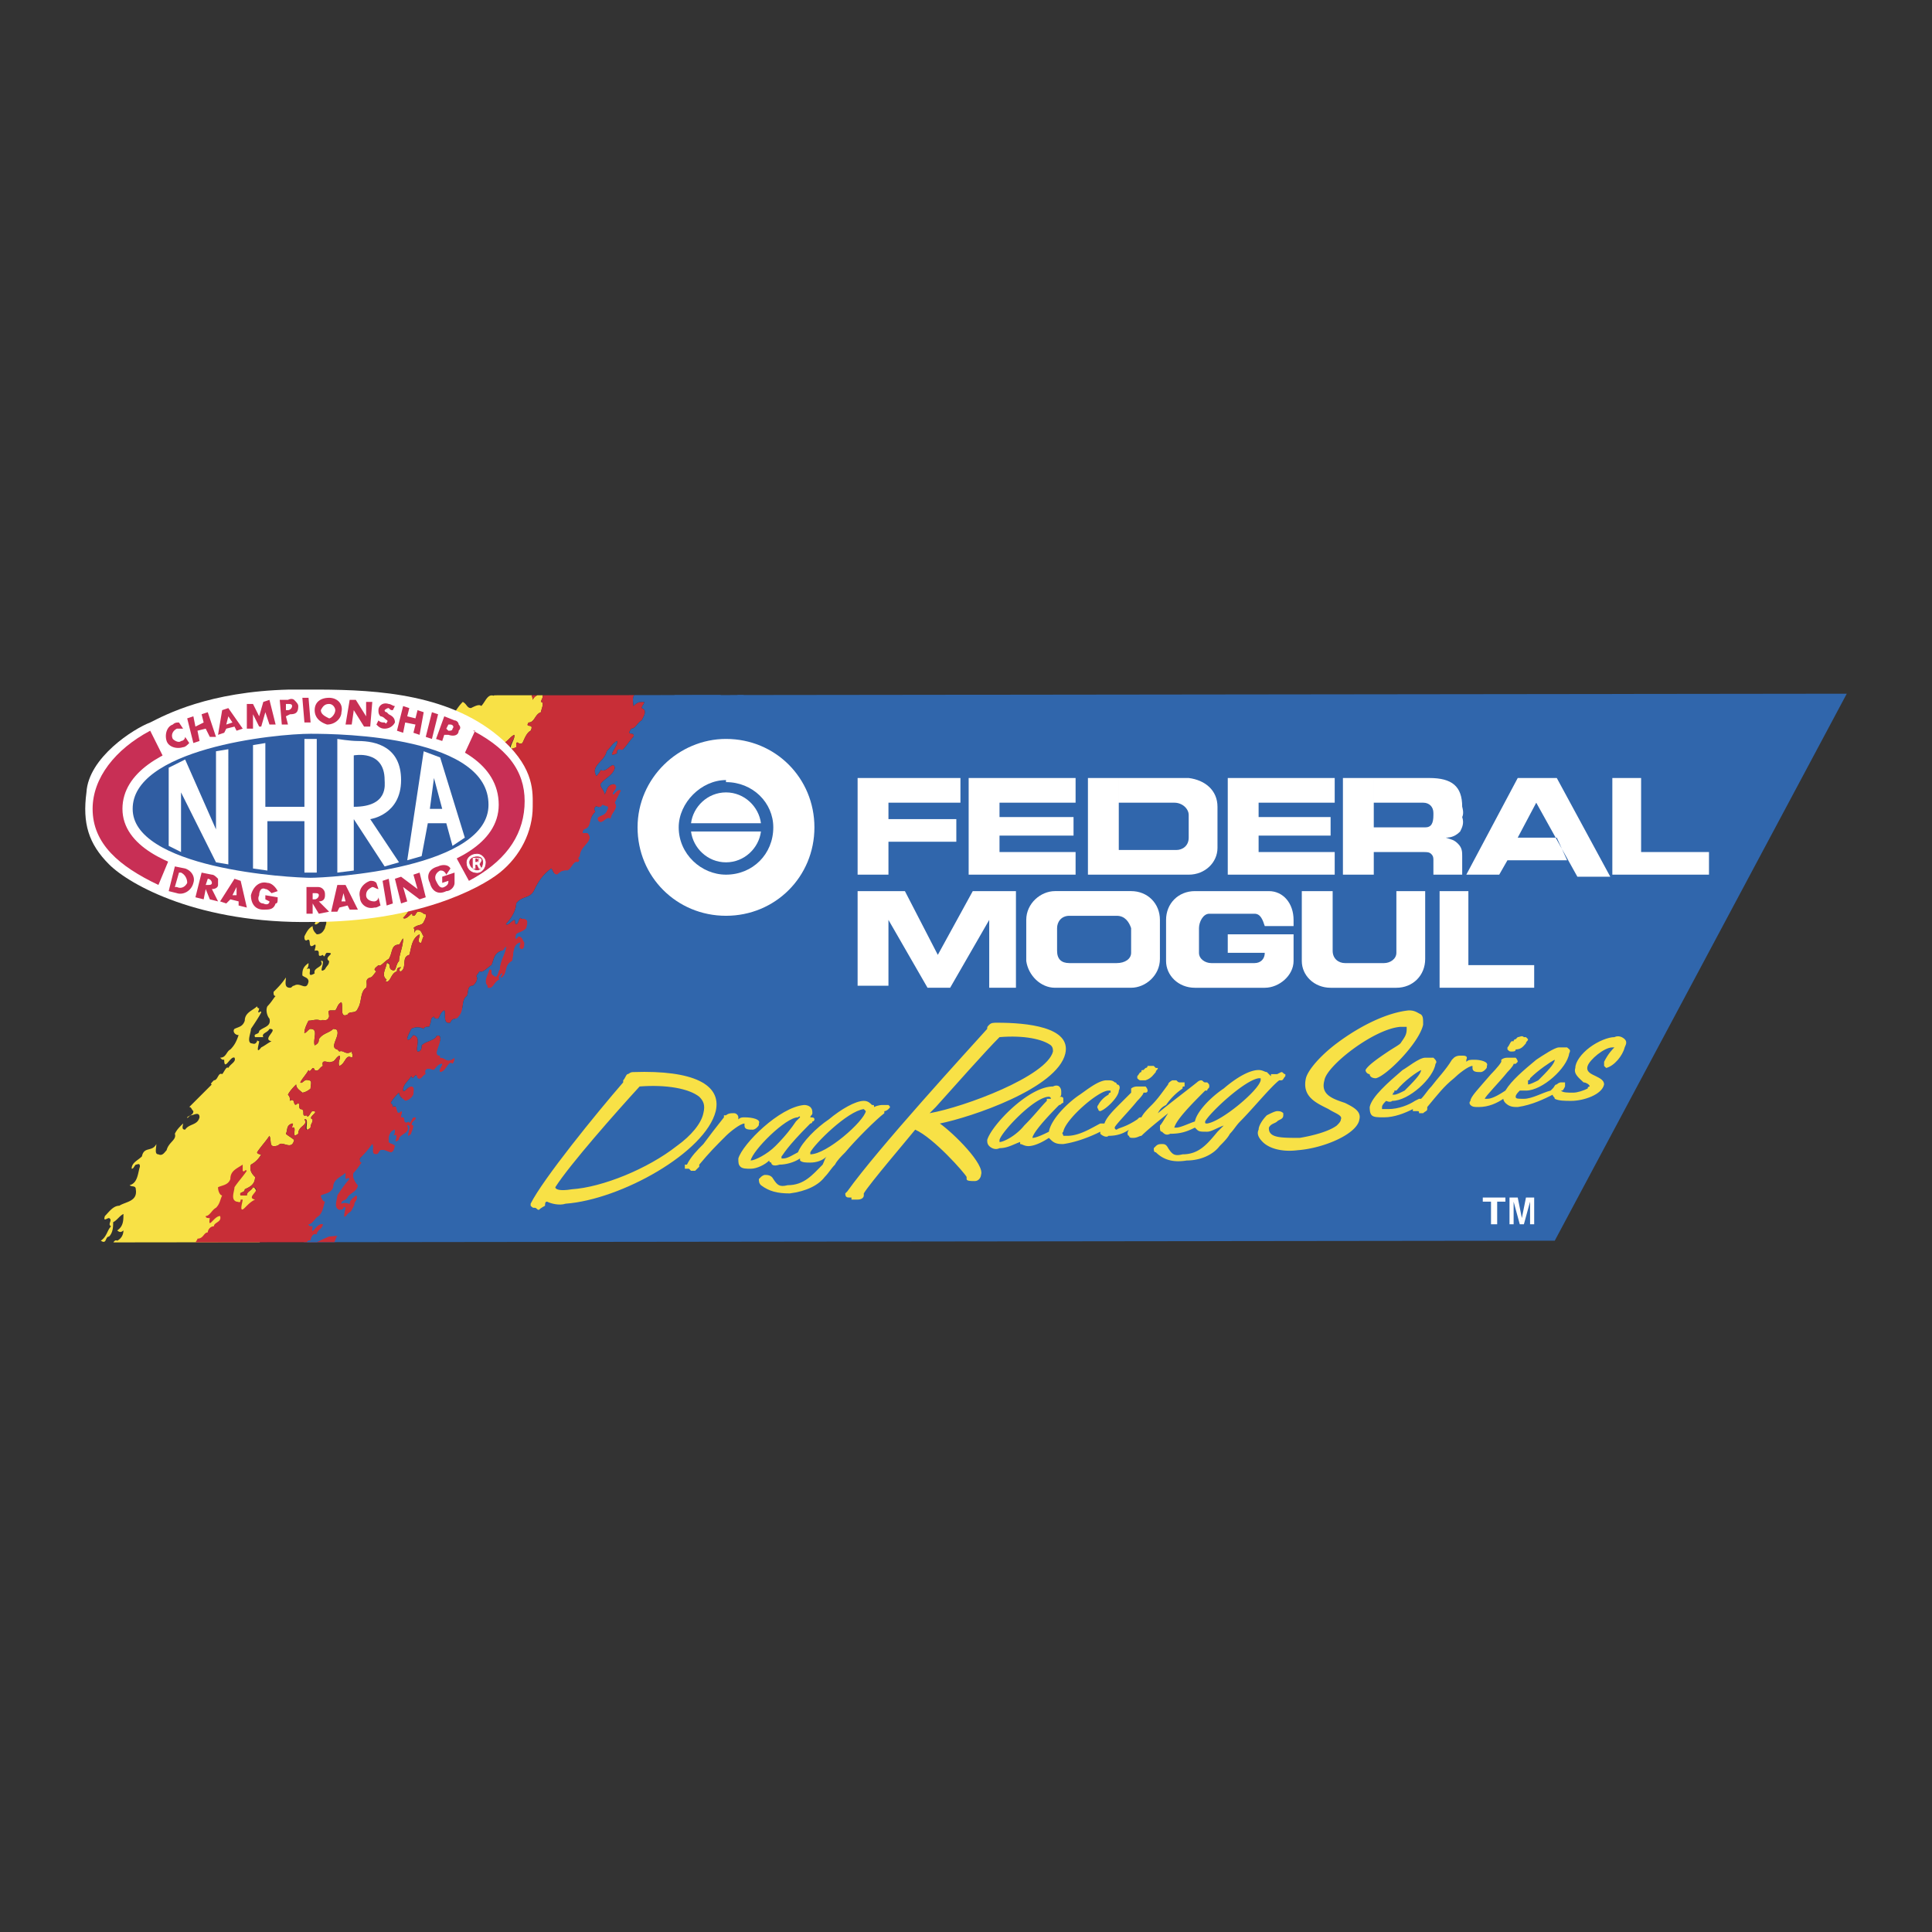 <svg xmlns="http://www.w3.org/2000/svg" width="2500" height="2500" viewBox="0 0 192.756 192.756"><rect x="0" y="0" width="192.756" height="192.756" fill="#333333" stroke="none"/><path fill-rule="evenodd" clip-rule="evenodd" fill="#fff" fill-opacity="0" d="M0 0h192.756v192.756H0V0z"/><path fill-rule="evenodd" clip-rule="evenodd" fill="#3066ac" d="M30.308 123.936L67.311 69.35l116.941-.14-29.135 54.575-124.809.151z"/><path d="M53.049 69.367c.04.152.098.306.098.459.136-.273.271-.369.468-.46h.515c.088.215-.162.504-.162.665.41 0 0 .82 0 1.026-.615.205-.615 1.026-1.231 1.026-.41.615.616 0 .206.82-.411.205-.616.821-.821 1.231-.41.205-.41-.206-.616 0v.41c-1.231.615 0-.821-.205-1.231-.41.205-.616.615-1.026.821-.205 1.025-1.436 1.641-1.026 2.667.206 0 .411-.41.411-.615.615.205 1.231-1.231 1.436-.206 0 .821-.821 1.026-1.231 1.642 0 .41.205.616.41.821 0-.205 0-.411.41-.616.206-.41.411-.205.616-.205.205.205-.205.616-.41 1.026.41-.205.615-.616.821-.41 0 .41-.206.82-.411 1.23.411.616-.41 1.026-.41 1.642-.411-.41-.821.616-1.231.205-.411-.82.615-.41.82-1.025.205-.616-.205-.411-.41-.616-.41.616-.615-.206-1.026.41 0 .206.205.206.205.411-.615.41-.205 1.436-1.026 1.641-.41.411 0 .205.205.411.821.82-.82 1.231-.82 2.257-.205.41.41.205 0 .615-.411-.205-.615.616-1.026.821-.411 0-.821 0-1.026.411-.411-.206-.616-.411-.821-.821-.821.615-1.026 1.436-1.436 2.257-.616.821-1.437.41-2.052 1.231 0 .821-.411 1.642-1.026 2.257.205.205.615-.205.821-.41.205 0 0 .205.205.205s.205-.205.41-.41c.205 0 .41 0 .615.205.411 0 .206.41 0 .82-.205.411-.615.206-1.025.616.205 0 0 .821.205.205.615-.205.615.411.82.616-.205.205 0 .821-.41.615-.205-.205 0-.41 0-.82-.82.41-.82 1.436-1.026 2.052-.821.205-.205 1.231-.821 1.641-.41 0 0-.41 0-.41-.41 0-.41.205-.41.41-.615.205-.615 1.025-1.026 1.025-.205 0 0-.205 0-.205-.616-.41 0-1.23 0-1.641.411 0 .205.41.411.615.615.41.41-.41.82-.821 0-.615.411-1.436.411-2.257-.206.205-.206.41-.411.616-.82 0-.615.82-1.026 1.436-.41.205-.821.821-1.026.616-.205.205-.615.41-.205.615-.205.205-.41.615-.615.615-.616.205-.206.615-.411 1.025-.616.41-.41 1.438-.821 2.053-.205.615-.82.205-1.026.615-.82.41-.41-.82-.615-1.23-.411.205-.411.615-.616.82h-.41c-.41 0-.205.205-.205.615-.205.615-.616.205-.821.41-.411-.205-.821 0-1.231 0-.205.41-.411.82-.411 1.232.206 0 .411-.412.616-.412.821 0 .205 1.027.41 1.643.411-.205.411-.41.411-.615.41-.615 1.026-.615 1.436-1.027 0 0 .41 0 .41.207.206.615-.82 1.641 0 1.846l.206.205c.41-.205.615.41 1.231 0 0 .205.205.41 0 .615-.616-.41-.616.615-1.231.82-.206-.41.205-.82 0-1.025-.411.205-.411.615-.821.615-.205.205-1.026-.41-.821.41-.41.205-.41.615-.821.41-.205-.615-.41.412-.615 0-.205.412-.616.822-.821 1.232.205.205.41-.41.821-.205.41 0 .205.41.205.82-.205.205-.616.41-.821.41-.205-.205-.616-.41-.616-.82-.205.205-.615.615-.82 1.025.205.205.205.41.205.615.615-.41.205.82.821.205.205.205 0 .41.205.615.616 0 0 .822.616.617.205.41.41-.412.615-.412.821 0-.615.617 0 .822 0 .41-.205.41-.205.82-.821.82 0-1.025-.616-.82.411.615-.615.615-.615 1.436-.821.615 0-.82-.616-.615 0-.205.205-.41 0-.41-.615.205-.41.615-.615 1.025.205.205.615.41.82.615-.205 1.025-1.026.205-1.436.41-.205.205-.411.205-.616.205-.41 0-.205-.615-.41-1.025-.41.615-.821 1.025-1.231 1.641 0 0 0 .205.41.205a2.46 2.46 0 0 1-1.026 1.027c-.205.615.205 1.025.411 1.23 0 .82-.616 1.025-1.026 1.23 0 .41-.616.205-.411.615h.616c0-.41.41-.41.615-.82.863.174.277 4.117.678 5.488l-14.606.018c.096-.143.197-.266.388-.172.41-.205.615-.615.615-1.025-.205.205-.41.205-.615 0 .615-.41.615-1.025.615-1.641-.41.205-.615.615-1.026.82 0 .41 0 1.025-.41 1.436-.411 0-.205.82-.821.41.616-.41.616-1.025 1.026-1.436-.41-.205.205-.615-.205-.82-.205 0-.616.41-.411-.205.411-.41.821-1.025 1.437-1.025.615-.41 1.847-.41 1.641-1.643 0-.41-.411-.205-.615-.41.821-.205.821-1.23 1.026-1.846 0-.41-.205-.205-.411-.205-.205.205-.205.41-.411.41 0-.615.616-.822 1.026-1.232.205-1.025 1.026-.41 1.436-1.23 0 .41-.205 1.025.206 1.025.41.205.615-.205.82-.41.205-.82 1.026-1.025.821-1.641.205-.41.411-.615.821-1.025 0 .205-.205.615.205.615.41-.615 1.231-.41 1.436-1.23 0-.617-.615-.205-.82-.205-.206 0-.411.41-.411.205.205-.205.616-.205.616-.617-.205-.205-.205-.41-.411-.41l2.257-2.256c-.205 0 0-.205.206-.41.41 0 .41-.822.821-.615.205-.207.41-.822.615-.617.205-.41.821-.615.616-1.025-.411-.205-1.026 1.436-1.026.205-.205 0-.205 0-.411-.205.616 0 .616-.615 1.026-.82.411-.41.616-.82.821-1.436-.41 0-.616-.41-.41-.617.41-.205.821-.205 1.026-.82 0-.82.82-1.025 1.231-1.436 0 0 0 .205.205.205 0 .205-.205.41 0 .41 0 0 .205-.205.205 0-.205.41-.615 1.025-1.026 1.641 0 .412-.41 1.232 0 1.438.205 0 .411.205.616-.205 0-.205 0 0 .205 0 0 .205-.41 1.436.205.615.411-.205.616-.41 1.026-.615-1.026-.205.821-1.232-.205-1.232-.205.412-.821.412-.615.822h-.821c-.206-.41.41-.205.41-.615.411-.412 1.231-.412 1.026-1.232-.205-.205-.41-.82-.205-1.23.41-.41.615-.82.82-1.025-.205 0-.205-.205-.205-.412.411-.41.821-.82 1.231-1.436 0 .41-.206 1.025.41 1.025.205 0 .205-.205.41-.205.616-.41 1.231.615 1.437-.41 0-.41-.411-.41-.616-.615 0-.41 0-.82.616-1.23 0 .205 0 .41-.205.615.82-.41-.206 1.025.82.41-.205-.615 1.026-.615.616-1.231.616-.205-.411 1.436.41.821.206-.41.411-.41.411-.821-.616-.41.82-.821-.205-.821-.206 0-.206.616-.411.206-.821.41 0-.616-.821-.411 0-.205.205-.615 0-.615-.82.615-.205-.821-.82-.411-.206 0-.206-.205-.206-.41.206-.41.411-.821.821-1.026 0 .41.205.616.41.821.411 0 .616-.205.821-.616 0-.205.411-.821-.205-.821-.205 0-.616.616-.821.411.205-.616.616-.821 1.026-1.231 0 .41.411-.821.411 0 .41.205.615-.206 1.026-.411-.411-.821.615-.41.82-.41.411-.206.411-.616.821-.616 0 .205-.41.616-.205.821.615 0 .821-1.026 1.436-.616.206-.205 0-.615 0-.82-.615.615-.821 0-1.436 0v-.206c-1.026 0 .205-1.231-.205-1.641 0-.41-.205-.41-.411-.205-.205.41-.82.41-1.231.82-.205.206-.205.616-.41.616-.41-.41.41-1.436-.41-1.641-.206.205-.616.615-.821.615 0-.41.205-.821.615-1.231.411-.205.821-.205 1.026 0 .411-.411.821 0 .821-.411 0-.41-.205-.615.41-.82 0 .205.206.205.206.205.41-.205.41-.616.615-.821.41.411-.205 1.436.821 1.231.205-.41.616-.205.821-.615.41-.616.205-1.642.82-2.052.206-.411 0-1.026.616-1.026.205 0 .411-.411.411-.821-.206-.205.205-.205.205-.41.41.205.82-.411 1.026-.616.41-.616.41-1.436 1.231-1.436.205-.205.205-.411.41-.616 0 .821-.615 1.436-.615 2.257-.205.206 0 1.026-.616.616-.41-.205-.205-.616-.616-.616 0 .616-.41 1.231 0 1.642v.41c.616 0 .616-.821 1.231-1.026 0-.205 0-.41.205-.615.205.205-.205.615.205.41.615-.41 0-1.231.821-1.437.205-.615 0-1.846.821-2.051.205.205-.206.615.205.821.205.205.205-.411.41-.616-.205-.411-.41-.821-.821-.616-.205.411-.205-.205-.205-.41.205-.205.616 0 1.026-.41 0-.411.205-.821 0-.821-.205-.206-.41-.206-.821-.206 0 0 0 .411-.205.411s0-.411-.41-.205c-.206 0-.411.615-.616.41.41-.616 1.026-1.641 1.026-2.257.616-.821 1.231-.411 1.847-1.231.41-.821.821-1.642 1.436-2.257.411.205.411.615.821.615.41-.205.82-.41 1.025-.205.41-.41.616-1.231 1.231-1.026.03-.015.053-.031.072-.043l3.73-.004z" fill-rule="evenodd" clip-rule="evenodd" fill="#f8e146"/><path d="M63.283 69.354c-.244.361-.083.725-.083 1.086.411-.41.616-.41 1.026-.41.205 0-.206.41-.206.615.616.205.206.821 0 1.231-.41.206-.615.821-1.026.821-.615.821.411.205.205.821-.41.41-.615.821-1.025 1.231-.206.41-.41-.205-.616.205v.205c-1.231.616.206-.82 0-1.231-.411.206-.616.616-1.026 1.026-.205 1.026-1.642 1.437-1.026 2.462 0 0 .41-.411.41-.616.616.41 1.231-1.026 1.437-.205-.206.821-1.026 1.026-1.437 1.642 0 .41.411.615.411 1.025.205-.41.205-.615.41-.82s.41-.205.616-.205c.411.41-.206.615-.206 1.025.206 0 .411-.615.821-.41l-.615 1.231c.411.616-.411 1.026-.411 1.642-.41-.411-.82.615-1.23.205-.411-.616.615-.411.82-1.026.41-.615-.205-.41-.41-.615-.41.615-.616-.206-.821.41 0 .205.205.205 0 .41-.616.616-.206 1.437-1.026 1.642-.41.615.205.205.41.41.616.821-.82 1.231-.82 2.257-.411.411.205.205-.206.616-.41-.205-.616.616-1.026.821-.41 0-.615 0-1.026.41-.41 0-.41-.41-.615-.615-.821.615-1.231 1.231-1.641 2.051-.411 1.026-1.231.616-1.847 1.437 0 .615-.41 1.436-1.026 2.052.205.205.411-.206.821-.411.205 0 0 .411.205.411.206 0 .206-.411.411-.616.205.205.41 0 .615.205s0 .616 0 .821c-.41.411-.82.411-1.026.616 0 0-.205.82.206.205.41 0 .615.41.615.615 0 .206 0 .821-.41.616-.205-.205 0-.41 0-.616-.821.206-.616 1.231-.821 1.847-.821.411-.411 1.231-1.026 1.641-.41.205.205-.41 0-.41-.205.205-.41.41-.205.615-.616.205-.616 1.027-1.231.82v-.205c-.411-.41 0-1.025.205-1.641.41 0 0 .41.41.615.411.41.411-.41.616-.615 0-.821.615-1.642.615-2.257-.205.205-.205.41-.41.41-.821.205-.821 1.026-1.026 1.437-.41.205-.821.82-1.231.615 0 .205-.41.41-.205.615 0 .41-.205.615-.411.82-.615 0-.41.615-.615 1.027-.616.41-.206 1.436-.821 2.051-.205.41-.616 0-.821.615-.821.205-.41-1.025-.616-1.23-.41.205-.41.615-.615.82-.205 0-.41 0-.41-.205-.411.205-.206.41-.411.82 0 .41-.41 0-.616.41a1.307 1.307 0 0 0-1.23 0c-.206.412-.411.822-.411 1.027.205.205.411-.205.616-.41.82.205.205 1.23.41 1.641.41 0 .41-.41.41-.615.411-.41 1.026-.41 1.437-.82 0-.205.41-.205.41 0 .205.615-.821 1.846 0 1.846v.205c.616 0 .616.615 1.437 0 0 .205 0 .41-.206.615-.41-.41-.615.82-1.231.82-.205-.205.205-.615.205-.82-.41 0-.615.41-.82.615-.206 0-1.026-.41-.821.412-.411.205-.411.615-.821.41-.205-.822-.41.41-.615-.205-.411.615-.821.82-.821 1.436.205.205.41-.41.821-.41.41 0 .205.615.205.82-.205.41-.616.615-.821.615-.205-.205-.616-.41-.616-.82-.205.205-.615.615-.82 1.025.205.205.205.205.205.41.615-.41.205 1.027.82.41.206 0 0 .412 0 .617.616-.205 0 .82.821.41 0 .41.206-.205.411-.41.82 0-.616.615 0 .82 0 .41-.205.615-.205.82-.821.82.205-1.025-.411-.82.411.82-.821.82-.821 1.436-.82.615.205-.82-.615-.41.205-.205.205-.41.205-.615-.616.205-.616.82-.616 1.23.206.205.616.205.616.41-.205 1.232-.821.205-1.437.41-.205.205-.205.41-.41.41-.615 0-.205-.615-.41-1.025-.411.615-.821 1.025-1.231 1.438 0 .203 0 .41.206.41-.206.205-.411.615-.821 1.025-.205.41.205 1.025.41 1.23 0 .615-.82.82-1.026 1.23-.205.412-.615.207-.615.617.41-.205.615 0 .821 0 0-.41.41-.617.615-.822.647.162-1.643 3.258-2.135 4.66l-13.84.016c.03-.123.176-.244.176-.367.616 0 .616-.615 1.026-.615 0-.205.205-.615.616-.615 0-.41.821-.41.615-1.025-.615 0-1.231 1.436-1.026.205-.205 0-.41 0-.41-.205.41 0 .615-.615 1.026-.82.41-.41.41-.82.616-1.232-.206 0-.411-.41-.411-.82.411-.205 1.026-.205 1.231-.82 0-.82.616-1.025 1.231-1.436v.615c.205.205.205-.205.41 0-.41.615-.821 1.025-1.231 1.641 0 .41-.411 1.232.205 1.438.205 0 .41.205.41-.205h.206c0 .205-.411 1.436.205.82.41-.41.615-.615 1.026-.82-1.026-.207.821-1.027-.206-1.232-.205.41-.615.41-.615.82h-.616c-.205-.41.411-.205.411-.615.41-.205 1.026-.41 1.026-1.23-.206-.205-.616-.615-.411-1.23a2.46 2.46 0 0 0 1.026-1.027c-.41 0-.41-.205-.41-.205.41-.615.821-1.025 1.231-1.641.205.41 0 1.025.41 1.025.205 0 .411 0 .616-.205.41-.205 1.231.615 1.436-.41-.205-.205-.615-.41-.82-.615.205-.41 0-.82.615-1.025.205 0 0 .205 0 .41.616-.205-.205 1.23.616.615 0-.82 1.026-.82.615-1.436.616-.205-.41 1.641.616.82 0-.41.205-.41.205-.82-.615-.205.821-.822 0-.822-.205 0-.41.822-.615.412-.616.205 0-.617-.616-.617-.205-.205 0-.41-.205-.615-.616.615-.206-.615-.821-.205 0-.205 0-.41-.205-.615.205-.41.615-.82.82-1.025 0 .41.411.615.616.82.205 0 .616-.205.821-.41 0-.41.205-.82-.205-.82-.411-.205-.616.41-.821.205.205-.41.616-.82.821-1.232.205.412.41-.615.615 0 .411.205.411-.205.821-.41-.205-.82.616-.205.821-.41.41 0 .41-.41.821-.615.205.205-.206.615 0 1.025.615-.205.615-1.23 1.231-.82.205-.205 0-.41 0-.615-.616.41-.821-.205-1.231 0l-.206-.205c-.82-.205.206-1.23 0-1.846 0-.207-.41-.207-.41-.207-.41.412-1.026.412-1.436 1.027 0 .205 0 .41-.411.615-.205-.615.411-1.643-.41-1.643-.205 0-.41.412-.616.412 0-.412.206-.822.411-1.232.41 0 .82-.205 1.231 0 .205-.205.616.205.821-.41 0-.41-.205-.615.205-.615h.41c.205-.205.205-.615.616-.82.205.41-.205 1.641.615 1.23.206-.41.821 0 1.026-.615.411-.615.205-1.643.821-2.053.205-.41-.205-.82.411-1.025.205 0 .41-.41.615-.615-.41-.205 0-.41.205-.615.205.205.616-.411 1.026-.616.411-.616.206-1.436 1.026-1.436.205-.206.205-.411.411-.616 0 .821-.411 1.642-.411 2.257-.41.411-.205 1.231-.82.821-.206-.205 0-.821-.411-.615 0 .41-.616 1.23 0 1.641 0 0-.205.205 0 .205.411 0 .411-.82 1.026-1.025 0-.205 0-.41.41-.41 0 0-.41.41 0 .41.616-.41 0-1.436.821-1.641.206-.616.206-1.642 1.026-2.052 0 .41-.205.615 0 .82.205.206.205-.41.41-.615-.205-.205-.205-.821-.82-.616-.205.616 0-.205-.205-.205.41-.41.82-.205 1.025-.616.206-.41.411-.82 0-.82-.205-.205-.41-.205-.615-.205-.205.205-.205.41-.41.41s0-.205-.205-.205c-.206.205-.616.615-.821.41.615-.615 1.026-1.436 1.026-2.257.615-.821 1.436-.41 2.052-1.231.41-.821.615-1.642 1.436-2.257.205.41.41.615.821.821.205-.411.615-.411 1.026-.411.411-.205.615-1.026 1.026-.821.41-.41-.205-.205 0-.615 0-1.026 1.641-1.437.82-2.462-.205 0-.615.206-.205-.205.821-.205.411-1.231 1.026-1.641 0-.205-.205-.205-.205-.411.411-.616.616.206 1.026-.41.205.205.615 0 .41.616-.205.615-1.231.205-.82 1.025.41.411.82-.615 1.231-.205 0-.615.821-1.026.41-1.642.205-.41.411-.82.411-1.23-.206-.206-.411.205-.821.41.205-.41.615-.821.41-1.026-.205 0-.41-.205-.616.205-.41 0-.41.411-.41.616-.205-.205-.41-.411-.41-.821.41-.616 1.231-.821 1.231-1.642-.205-1.026-.821.411-1.436.206 0 .205-.205.615-.411.615-.41-1.026.821-1.642 1.026-2.667.41-.206.616-.616 1.026-.821.205.41-1.231 1.846.205 1.231v-.41c.206-.206.206.205.616 0 .205-.411.41-1.026.821-1.231.411-.82-.616-.205-.206-.82.616 0 .616-.821 1.231-1.026 0-.206.41-1.026 0-1.026 0-.161.25-.45.162-.665l9.154-.016zm-9.669.012c-.197.091-.332.187-.468.46 0-.153-.058-.307-.098-.459l.566-.001z" fill-rule="evenodd" clip-rule="evenodd" fill="#c82e37"/><path d="M63.283 69.354c-.244.361-.083.725-.083 1.086.411-.41.616-.41 1.026-.41.205 0-.206.41-.206.615.616.205.206.821 0 1.231-.41.206-.615.821-1.026.821-.615.821.411.205.205.821-.41.41-.615.821-1.025 1.231-.206.205-.41-.205-.616.205v.205c-1.231.616.206-.82 0-1.231-.411.206-.616.616-1.026 1.026-.205 1.026-1.642 1.437-1.026 2.462 0 0 .41-.411.41-.616.616.41 1.231-1.026 1.437-.205-.206.821-1.026 1.026-1.437 1.642 0 .41.411.615.411 1.025.205-.41.205-.615.41-.82s.41-.205.616-.205c.411.41-.206.615-.206 1.025.206 0 .411-.615.821-.41l-.615 1.231c.411.616-.411 1.026-.411 1.642-.41-.411-.82.615-1.23.205-.411-.616.615-.411.82-1.026s-.205-.41-.41-.615c-.41.615-.616-.206-.821.41 0 .205.205.205 0 .41-.616.616-.206 1.437-1.026 1.642-.41.615.205.205.41.41.616.821-.82 1.231-.82 2.257-.411.411.205.205-.206.616-.41-.205-.616.616-1.026.821-.41 0-.615 0-1.026.41-.41 0-.41-.41-.615-.615-.821.615-1.231 1.231-1.641 2.051-.411 1.026-1.231.616-1.847 1.437 0 .615-.41 1.436-1.026 2.052.205.205.411-.206.821-.411.205 0 0 .411.205.411.206 0 .206-.411.411-.616.205.205.41 0 .615.205s0 .616 0 .821c-.41.411-.82.411-1.026.616 0 0-.205.82.206.205.41 0 .41.41.615.615 0 .206 0 .821-.41.616-.205-.205 0-.41 0-.616-.821.206-.616 1.231-.821 1.847-.821.411-.411 1.231-1.026 1.641-.41.205.205-.41 0-.41-.205.205-.41.41-.205.615-.616.205-.616 1.027-1.231.82v-.205c-.411-.41 0-1.025.205-1.641.41 0 0 .41.41.615.411.41.411-.41.616-.615 0-.821.615-1.642.615-2.257-.205.205-.205.41-.41.41-.821.205-.821 1.026-1.026 1.437-.41.205-.821.82-1.231.615 0 .205-.41.41-.205.615 0 .41-.205.615-.411.82-.615 0-.41.615-.615 1.027-.616.41-.206 1.436-.821 2.051-.205.41-.616 0-.821.615-.821.205-.41-1.025-.616-1.23-.41.205-.41.615-.615.82-.205 0-.41 0-.41-.205-.411.205-.206.41-.411.82 0 .41-.41 0-.616.41a1.307 1.307 0 0 0-1.23 0c-.206.412-.411.822-.411 1.027.205.205.411-.205.616-.41.82.205.205 1.23.41 1.641.41 0 .41-.41.41-.615.411-.41 1.026-.41 1.437-.82 0-.205.41-.205.41 0 .205.615-.821 1.846 0 1.846v.205c.616 0 .616.615 1.437 0 0 .205 0 .41-.206.615-.41-.41-.615.82-1.231.82-.205-.205.205-.615.205-.82-.41 0-.615.41-.82.615-.206 0-1.026-.41-.821.412-.411.205-.411.615-.821.41-.205-.822-.41.41-.615-.205-.411.615-.821.82-.821 1.436.205.205.41-.41.821-.41.41 0 .205.615.205.82-.205.41-.616.615-.821.615-.205-.205-.616-.41-.616-.82-.205.205-.615.615-.82 1.025.205.205.205.205.205.41.615-.41.205 1.027.82.41.206 0 0 .412 0 .617.616-.205 0 .82.821.41 0 .41.206-.205.411-.41.82 0-.616.615 0 .82 0 .41-.205.615-.205.82-.821.82.205-1.025-.411-.82.411.82-.821.82-.821 1.436-.82.615.205-.82-.615-.41.205-.205.205-.41.205-.615-.616.205-.616.82-.616 1.23.206.205.616.205.616.41-.205 1.232-.821.205-1.437.41-.205.205-.205.41-.41.41-.615 0-.205-.615-.41-1.025-.411.615-.821 1.025-1.231 1.438 0 .203 0 .41.206.41-.206.205-.411.615-.821 1.025-.205.41.205 1.025.41 1.23 0 .615-.82.82-1.026 1.23-.205.412-.615.207-.615.617.41-.205.615 0 .821 0 0-.41.41-.617.615-.822.821 0-.821 1.027.205 1.027-.41.41-.82.615-1.026.82-.615.82-.205-.41-.205-.615 0 0-.205-.205-.205 0s-.41.205-.41.205c-.616-.205-.206-1.025-.206-1.438.411-.615.821-1.23 1.231-1.641-.206-.205-.206 0-.411 0v-.615c-.41.41-1.231.615-1.231 1.436-.205.615-.821.615-1.231.82 0 .205.205.617.41.617-.205.615-.205 1.025-.615 1.436-.411.205-.616.82-1.026.82 0 .205.205.205.41.205-.205 1.23.41-.41 1.026-.205 0 .41-.616.615-.616 1.025-.41-.205-.615.41-.615.615-.174-.086-.272.008-.377.15l1.015-.002c.394-.203.801-.395 1.208-.559l6.565-.615c-.205.615 0 .615.205.82.205 0 .616-.205.821-.615 0-.205.205-.82 0-.82-.411 0-.821.615-.821.41.205-.41.41-.82.821-1.23.205.41.41-.615.41 0 .411.205.616-.205.821-.41 0-.82.615-.41.821-.41.205-.205.41-.615.821-.615 0 .205-.411.615-.206.82.411-.205.616-1.232 1.026-.82.205-.412.205-.412.205-.617-.615.412-.615 0-1.231 0v-.205c-.615 0 .411-1.025.206-1.641 0-.205-.206-.205-.411-.205-.205.615-.821.41-1.231 1.025-.205.205-.205.41-.41.615-.411-.41.41-1.436-.205-1.641-.411.205-.616.615-.821.41 0-.205.205-.615.615-1.025.206-.205.616-.205 1.026 0 .205-.41.616 0 .616-.41.205-.412 0-.615.41-.822 0 .207.205.207.411.207.205-.207.205-.617.615-.822.205.205-.41 1.438.41 1.025.206-.41.616 0 .821-.615.616-.615.411-1.436 1.026-2.051.205-.41 0-.82.411-1.025.205 0 .411-.41.615-.615-.205-.205.206-.412.206-.617.205.205.615-.41 1.025-.615.206-.615.206-1.436 1.026-1.436.205-.205.205-.41.41-.615 0 .82-.616 1.641-.616 2.256-.41.205-.205 1.027-.821.615-.205 0 .206-.615-.205-.41-.205.41-.615 1.232-.205 1.438 0 .205-.205.205 0 .205.41.205.41-.615 1.026-.82 0-.205 0-.412.205-.617.206 0-.205.617 0 .412.616-.412.206-1.232 1.026-1.643.205-.615.205-1.641.821-1.846.205.205 0 .41 0 .615.41.205.41-.41.41-.615s0-.615-.41-.41c-.411.41-.205-.205-.205-.205.205-.412.615-.207 1.026-.617 0-.41.205-.82 0-.82-.205-.205-.411-.205-.616-.205-.205.205-.205.41-.41.615 0-.205.205-.41-.206-.41-.205.205-.41.615-.615.41.615-.615 1.026-1.436 1.026-2.051.616-.82 1.231-.41 1.847-1.438.411-.82.821-1.436 1.436-2.051.41.205.205.41.616.615.411-.41.615-.615 1.026-.41.205-.41.615-1.23 1.025-1.025.411-.205-.205-.205 0-.615.206-1.027 1.642-1.438 1.026-2.258-.205 0-.616.205-.411-.205 1.026-.205.616-1.026 1.231-1.642 0-.205 0-.205-.205-.41.41-.616.616.205 1.026-.41 0 .205.615 0 .205.41-.205.616-1.026.41-.821 1.231.206.206.821-.821 1.026-.41.205-.616.82-1.026.615-1.437.205-.41.41-.82.616-1.436-.206 0-.616.411-.821.616 0-.411.615-.821.41-1.026-.205 0-.41 0-.615.205s-.411.41-.411.616c0-.206-.41-.411-.205-.821.41-.616 1.025-.821 1.23-1.642-.205-.821-.82.616-1.23.411-.206 0-.411.41-.411.41-.411-.821.821-1.437 1.026-2.462.41-.206.615-.616 1.026-.821.205.41-1.231 1.846 0 1.231v-.41c.205-.206.205.205.615-.206.206-.41.411-.82.821-1.231.41-.615-.615 0-.205-.82.615.205.615-.616 1.231-.821.205-.411.41-1.026 0-1.026 0-.205.41-.616.205-.821-.41.205-.615.205-.821.616 0-.411-.41-.821.206-1.231 0-.205-.206-.41 0-.615.205.205.205.41.411.41.41-.41.615-.821.615-1.231-.411-.205-.205.41-.615.205.41-.41 0-1.231.82-1.026.205-.205.615-.41.41 0-.205.205-.205.616 0 .821.205 0 .205 0 .411-.205 0-.206.205 0 .41 0 .616-.616 1.231-1.436 1.231-2.257-.41-.41.616-.615.821-1.025.206-.205.616-.616.616-1.026 0-.206-.206-.206-.41-.206-.206.411-.411 0-.821.206 0-.411-.41-.616-.205-.821.41-.41.821-.616 1.231-1.231.411-.411 0 .41.411.205.205 0-.205.41.205.41.821-.821.821.411 1.847-.205.205-.616.41-1.026.615-1.641-.205 0-.205-.206-.205-.411.205-.616 1.436-1.231.821-1.641-.411.41-.616.205-.821.615.616-.615-.615-1.026.205-1.436.205.615.616-.205 1.026-.205.41-.411.205-.821.205-1.437-.41-.205-.82.821-1.026 0 .124-.082.229-.177.325-.276l-8.65.014zm10.305-.012c-.211.365-.496.733-.13 1.099.41 0 .41-.615.616-1.026.057-.02.115-.044.172-.074l-.658.001z" fill-rule="evenodd" clip-rule="evenodd" fill="#3066ac"/><path d="M18.472 75.98c-.41 0-1.026.206-1.642.411v8.412l-3.488-6.976a4.462 4.462 0 0 0-1.641 1.026v8.002c.41.205 1.025.615 1.641 1.026v-6.155l3.488 6.771.411.821 1.436.41-.205-1.641V75.98z" fill-rule="evenodd" clip-rule="evenodd" fill="#fff"/><path d="M63.2 106.961c-.41 0-.41.207-.615.207-.205.205-.205.41-.41.615v.205c-2.667 3.076-8.002 9.643-9.233 12.105v.205c.205.205.205.205.411.205.205 0 .205.205.41.205.205-.205.615-.41.615-.41 0-.205 0-.41.205-.41.411.205 1.231.41 1.847.205 5.54-.41 13.952-5.131 14.978-9.234.614-2.666-2.258-4.103-8.208-3.898zm-6.156 11.695c-1.23.205-1.641 0-1.641-.205 1.436-2.256 6.155-7.592 8.412-10.053 2.667-.205 4.924.205 5.95 1.025.411.41.615.82.411 1.641-.206 1.027-1.231 2.258-2.668 3.283-2.872 2.258-7.385 4.104-10.464 4.309zM75.1 112.707c.205 0 .41-.205.41-.205.205-.205.205-.205.205-.41.205-.41-.615-.615-1.436-.615-.205 0-.411 0-.616.205v-.205c0-.205-.205-.412-.41-.412h-.205c-.411 0-.615.207-.615.207h-.206v.205c-.821 1.025-1.436 1.846-2.051 2.666-.616.615-1.231 1.23-1.642 2.053h-.206v.41h.411l.205.205h.41l.411-.41v-.205c1.026-1.232 1.641-1.848 2.667-2.873.41-.41 1.436-1.23 1.846-1.23v.205c.001.409.411.409.822.409zM81.255 111.477v.205-.205zM88.231 110.859c.205 0 .41-.205.41-.205.206-.205.206-.205 0-.41h-.615s-.41 0-.82.205c0-.205 0-.205-.205-.205-.206-.205-.411-.41-.821-.41-.821 0-2.257.82-3.488 1.848-1.231.82-2.667 2.256-3.078 3.281-.41.205-1.026.617-1.436.617h-.206v-.207c.206-.205.411-.82 2.873-3.281 0 0 .205 0 .205-.205.206 0 .206-.205.206-.205 0-.205-.206-.205-.41-.205 0-.205.205-.205.205-.412 0-.205 0-.41-.205-.615 0 0-.206-.205-.616-.205-2.462.205-6.155 3.898-6.565 5.336 0 .41 0 .615.205.82.206.205.616.205 1.026.205.615 0 1.436-.41 1.846-.822 0 .207.206.207.206.207 0 .205.205.41.82.205.616 0 1.437-.205 2.052-.615v.203c.205.207.616.207 1.026.207.615 0 1.23-.207 1.641-.617-.206.207-.206.41-.411.822-1.026 1.025-1.847 2.051-3.488 2.051-.821.205-1.026 0-1.436-.615-.205-.41-.615-.41-.821-.41-.205 0-.411.205-.411.205l-.205.205c0 .205 0 .41.205.615.821.615 1.642.82 2.873.82 1.641-.205 2.872-.82 3.487-1.641.411-.41.616-.82 1.026-1.23.205-.412.615-.822 1.025-1.232 1.026-1.23 3.078-3.281 3.898-3.898v-.207h.002zm-7.386 4.309v-.205c.41-.82 3.693-4.104 5.334-4.309l.205.205c-.204 1.028-3.898 4.309-5.539 4.309zm-5.95.615c.205-1.025 3.488-4.307 4.719-4.307.205-.205.205 0 .205 0l-.205.205-.205.205c-.41.615-1.026 1.436-2.052 2.461-.82.821-2.052 1.436-2.462 1.436zM93.771 112.092c3.077-.615 11.694-3.488 12.516-6.977.615-2.668-3.898-3.078-6.771-3.078-.41 0-.615 0-.82.205s-.205.205-.205.41c-1.847 2.053-10.875 11.9-13.952 16.209l-.206.205c0 .41.206.41.411.41h.206v.207h.615c.41 0 .616-.207.616-.412v-.205c.615-1.025 4.308-5.334 5.129-6.359 1.846.82 4.924 4.309 5.129 4.719v.205c0 .205.41.205.822.205.41 0 .615-.41.615-.615.409-1.026-2.669-4.104-4.105-5.129zm5.95-8.617c2.463-.205 4.309.205 5.129.82.205.205.205.41.205.615-.615 2.463-8.822 5.539-12.31 6.154l.616-.615c1.846-2.051 4.924-5.539 6.36-6.974zM113.877 107.783h.412c.615-.205.82-.615 1.025-.822 0-.205.205-.205.205-.41h-.205l-.205-.205h-.615c0 .205-.205.205-.205.205l-.205.205c-.207 0-.207 0-.207.205-.205 0-.205.207-.41.412v.205c.205.205.205.205.41.205z" fill-rule="evenodd" clip-rule="evenodd" fill="#f8e146"/><path d="M127.83 107.783c.205 0 .205-.205.41-.41v-.205c-.205 0-.205-.207-.41-.207l-.41.207h-.615v.205l-.207-.205-.203-.207c-.207 0-.412-.205-.822-.205-.82 0-2.051.617-3.488 1.848-1.23.82-2.666 2.256-2.871 3.283-.615.205-1.438.615-1.848.615h-.205c.205-.82 1.848-2.463 3.078-3.693h.205c0-.205.205-.205.205-.41s0-.205-.205-.41h-.205c-.205 0-.205-.205-.41-.205s-.41.205-.41.205c-1.025.82-2.668 2.051-3.898 3.076.205-.41.41-.615.82-.82a6.224 6.224 0 0 1 1.643-1.641c0-.205 0-.205.203-.205v-.41h-.41c-.205 0-.205 0-.41-.205h-.41s-.41.205-.41.41c-.615.82-1.025 1.436-1.641 2.051-.41.41-.82.82-1.027 1.232-.205 0-.205 0-.41.205-1.23.82-1.846.82-2.051 1.025-.205 0-.205-.205-.205-.205 0-.205 1.436-1.643 2.256-2.668 0 0 .617-.615.617-.82h.205s.205 0 .205-.205-.205-.41-.205-.41h-.822c-.41 0-.615.205-.615.205v.41l-1.025 1.025c-.82.82-1.436 1.438-1.641 2.053h-.412c-.82.41-2.051 1.23-3.281 1.23h-.41c0-.205-.205-.205 0-.41.205-1.23 3.486-4.104 4.514-4.104h.205v.205c-.205 0-.205.205-.205.205-.41.205-.822.615-1.027 1.025 0 0-.205.205 0 .41 0 .205.205.205.205.205.617-.205 1.848-1.436 1.848-2.051.205-.41 0-.615-.205-.615 0 0 0-.205-.205-.205-.205-.205-.41-.205-.82-.205-.822 0-2.053 1.025-2.668 1.436-1.23.82-2.873 2.463-3.078 3.693-.41.205-1.23.615-1.641.615 0-.205.41-1.025 2.666-3.283.207 0 .207-.205.412-.205v-.41c0-.205-.205-.205-.412-.205.207 0 .207-.205.207-.41s0-.41-.207-.615c0 0-.205-.205-.615 0-2.461 0-6.154 3.898-6.564 5.334 0 .205 0 .41.205.615s.615.41 1.025.205c.82 0 1.436-.41 2.053-.615v.205c.205 0 .41.205.82.205.615 0 1.436-.41 2.051-.82l.205.205c.41.41.82.41 1.232.41 1.436-.205 2.871-.82 3.691-1.23v.205c.207.205.617.41.822.205.82 0 1.436-.205 2.051-.615-.205.205-.205.615 0 .615 0 .205.205.205.41.205.41 0 .615-.205.82-.205.617-.615 1.643-1.436 2.668-2.258-.41.617-.615 1.027-.82 1.232 0 .41 0 .615.205.615.205.205.41.41.82.205 1.025 0 1.643-.205 2.463-.615l.205.205c.205.205.41.205 1.025.205.41 0 1.025-.41 1.641-.615l-.615.615c-1.025 1.23-1.846 2.256-3.486 2.256-.822.205-1.027 0-1.438-.615-.205-.41-.41-.41-.615-.41s-.41 0-.615.205l-.205.205c0 .205 0 .41.205.41.82.82 1.846 1.027 3.078.82 1.436 0 2.666-.615 3.281-1.436.41-.41.82-.82 1.027-1.23.41-.41.615-.82 1.025-1.23 1.23-1.232 3.078-3.488 3.898-4.104h.203v.001zm-7.387 4.309c-.205 0-.205 0-.205-.205.41-.822 3.898-4.104 5.334-4.309h.205v.205c-.205 1.026-3.898 4.104-5.334 4.309zm-9.232.41zm-11.49 1.436v-.205c.205-.82 3.488-4.309 4.924-4.309 0 0 .205 0 .205.205h-.41v.205c-.615.615-1.23 1.438-2.256 2.463-.823 1.025-2.053 1.641-2.463 1.641zM141.986 102.242c0-.615 0-.82-.205-1.025-.41-.205-.615-.41-1.23-.41-2.053.205-4.719 1.436-7.182 3.283-1.641 1.23-2.873 2.666-3.078 3.488-.41 1.846 1.027 2.461 2.258 3.076.615.41 1.436.617 1.23 1.027 0 .205-.205.41-.41.615-.82.615-2.463 1.025-3.693 1.23-1.436 0-2.461 0-2.871-.41-.207-.205-.207-.41-.207-.615.207-.41.617-.41.822-.615s.615-.205.615-.615v-.207c-.205-.205-.41-.205-.615-.205s-.615.205-1.025.412c-.412.41-.822 1.025-.822 1.436-.205.41 0 .82.41 1.23.615.615 1.848 1.025 3.488.82 2.668-.205 5.951-1.641 6.156-3.076.205-.822-.617-1.232-1.438-1.643-1.23-.41-2.461-.82-2.051-2.256.205-1.438 4.924-5.131 7.592-5.336h.615v.205c0 .617-.205.822-.615 1.438-.205.205-.615.41-1.232.82-1.23.82-2.051 1.436-2.256 1.846 0 .205.205.412.41.412 0 .205.205.41.615.41 1.026-.204 4.309-3.487 4.719-5.335z" fill-rule="evenodd" clip-rule="evenodd" fill="#f8e146"/><path d="M147.73 106.961c.207 0 .412-.205.412-.205.205-.205.205-.205.205-.41.205-.41-.617-.615-1.232-.615-.41 0-.615 0-.82.205v-.205c.205-.41-.205-.41-.41-.41h-.205c-.41 0-.615.205-.615.205l-.205.205c-.615 1.025-1.436 1.848-2.053 2.668-.41.41-.615.82-1.025 1.23h-.205l-.41.205c-.615.41-1.641.82-2.668.82h-.615v-.205c0-.205.205-.41.41-.615 0 0 .41.205.615 0 1.643 0 4.104-2.256 4.311-3.693.205-.205 0-.41-.207-.615h-.82c-.615 0-1.846 1.025-2.256 1.23-1.438 1.232-3.078 2.668-3.283 3.693 0 .205 0 .615.205.822.205.205.615.205 1.23.205 1.027 0 2.053-.412 2.873-.822v.205h.41c.205 0 .205 0 .205.205h.41c.205-.205.41-.205.41-.41v-.205c1.027-1.23 1.643-2.051 2.668-2.871.41-.41 1.436-1.232 1.846-1.232v.205c-.001.41.409.41.819.41zm-5.949-.205c0 .412-.82 1.232-1.641 2.053-.41.205-.822.41-1.025.41h-.207s.207-.205 0-.205c.207 0 .207 0 .207-.205h.203c.823-1.026 2.053-1.848 2.463-2.053zM150.809 104.91c.205 0 .41 0 .41-.205.617 0 .82-.41 1.027-.615 0-.205.205-.205.205-.41l-.205-.205h-.207c-.203-.205-.41 0-.615 0l-.205.205s-.205 0-.205.205h-.205c-.205.205-.205.41-.41.615v.205c.205.205.205.205.41.205zM160.041 105.936v.41l.207.205c.82-.205 1.641-1.23 1.846-2.051.205-.41.205-.615 0-.82s-.615-.41-1.025-.205c-.615 0-1.643.41-2.463 1.025s-1.436 1.436-1.436 2.051c-.205.617.41 1.027.82 1.438.205 0 .615.205.615.41 0 0-.205 0-.205.205-.41.205-1.025.41-1.436.41-.615 0-1.025 0-1.232-.205.207 0 .207 0 .412-.41v-.41h-.412s-.205 0-.41.205c-.205 0-.205.205-.41.41l-.205.205c-.82.205-1.846.82-2.668.82-.615 0-.82 0-.82-.205s.205-.41.41-.615h.617c1.641 0 4.104-2.258 4.309-3.693.205-.41 0-.41-.205-.615h-.822c-.41 0-1.641.82-2.256 1.23-1.232 1.025-2.463 2.053-3.078 3.078-1.23.82-1.641.82-1.846.82h-.205c0-.205 1.436-1.641 2.256-2.668 0 0 .615-.615.615-.82h.205l.205-.205c0-.205-.205-.41-.205-.41h-.82c-.41 0-.615.205-.615.205v.205c-.205.41-1.025 1.232-1.025 1.232-1.23 1.436-2.053 2.256-2.053 2.666-.205.205 0 .41 0 .41.205.205.41.205.822.205 1.025 0 1.846-.41 2.461-.82 0 .205.205.41.205.41.41.41.82.41 1.23.41 1.438-.205 2.668-.82 3.488-1.23 0 .205.205.205.205.41.41.205 1.027.205 1.643.205 1.23 0 3.076-.615 3.281-1.641 0-.41-.41-.615-.82-.82s-1.025-.412-.82-1.027 1.641-1.846 2.463-1.846h.205c-.206.205-.616.615-1.028 1.436zm-4.924-.206c0 .41-.82 1.23-1.641 2.053-.41.205-.82.41-1.025.41 0 0-.205 0 0 0v-.41s.205 0 .205-.205c.821-.822 2.051-1.642 2.461-1.848zm-6.974 3.899z" fill-rule="evenodd" clip-rule="evenodd" fill="#f8e146"/><path d="M72.433 77.827c-2.462 0-4.719 2.257-4.719 4.719 0 2.667 2.257 4.719 4.719 4.719 2.667 0 4.719-2.052 4.719-4.719 0-2.462-2.052-4.514-4.719-4.514v-4.309c4.924 0 8.822 3.898 8.822 8.823 0 4.924-3.898 8.822-8.822 8.822-4.925 0-8.823-3.898-8.823-8.822 0-4.924 4.104-8.823 8.823-8.823v4.104z" fill-rule="evenodd" clip-rule="evenodd" fill="#fff"/><path d="M75.92 82.957c-.205 1.642-1.641 3.078-3.487 3.078-1.847 0-3.283-1.436-3.488-3.078h6.975zM68.945 82.136c.205-1.641 1.642-3.078 3.488-3.078s3.282 1.437 3.487 3.078h-6.975zM149.373 119.889h.82v-.412h-2.255v.412h.82v2.256h.615v-2.256zM153.066 119.477h-.82l-.41 2.052-.412-2.052h-.82v2.668h.41v-2.256l.615 2.256h.41l.617-2.256v2.256h.41v-2.668zM30.988 68.799h.85c5.845.028 13.353.437 18.437 5.129 3.078 2.873 2.873 5.129 2.873 6.566 0 2.462-1.231 4.924-3.283 6.565-2.052 1.641-8.412 4.924-18.671 4.924-11.285.206-18.26-3.693-20.312-5.745s-2.667-4.104-2.257-7.181c.205-3.488 4.719-6.36 6.36-6.976 1.513-.757 5.818-3.085 13.875-3.283h2.128v.001zM33.04 69.21h.205-.205z" fill-rule="evenodd" clip-rule="evenodd" fill="#fff"/><path d="M16.831 85.829l-.615-10.464-1.231-2.462C11.497 74.75 9.24 77.622 9.24 80.7c0 3.488 2.667 5.745 6.566 7.591l1.025-2.462zM46.786 87.881c3.488-1.847 5.334-4.309 5.54-7.386.205-3.078-1.231-5.54-5.129-7.592h.206L46.17 75.57l-.615 10.053 1.231 2.258z" fill-rule="evenodd" clip-rule="evenodd" fill="#c82f55"/><path d="M49.248 80.29c0-7.387-15.183-7.592-18.26-7.592-3.488 0-18.261 1.437-18.261 8.002s16.414 7.386 18.261 7.386c1.641 0 18.26-.821 18.26-7.796z" fill-rule="evenodd" clip-rule="evenodd" fill="#305da2" stroke="#fff" stroke-width="1.019" stroke-linecap="round" stroke-linejoin="round" stroke-miterlimit="2.613"/><path fill-rule="evenodd" clip-rule="evenodd" fill="#fff" d="M16.831 76.596v7.797l1.231.615v-5.95l3.488 6.976 1.231.205V74.75l-1.231.205v7.796l-3.078-6.976-1.641.821zM25.243 74.339V86.65l1.436.205v-4.924h3.693v5.129h1.231V73.724h-1.231v6.771h-3.898v-6.361l-1.231.205zM33.655 73.724V87.06l1.642-.205v-5.129l3.078 4.719 1.436-.41-2.872-4.309s3.077-.411 3.077-3.898c0-3.283-2.462-3.898-4.309-3.898-.821-.001-2.052-.206-2.052-.206z"/><path d="M35.296 80.495v-5.129s3.078-.616 3.078 2.462c0 .41.41 2.667-3.078 2.667z" fill-rule="evenodd" clip-rule="evenodd" fill="#305da2"/><path fill-rule="evenodd" clip-rule="evenodd" fill="#fff" d="M42.272 74.955l-1.641 10.874 1.436-.411.616-3.282h1.846l.616 2.257 1.23-.821-2.461-8.002-1.642-.615z"/><path fill-rule="evenodd" clip-rule="evenodd" fill="#305da2" d="M43.298 77.622l-.41 3.078h1.231l-.821-3.078z"/><path d="M16.831 88.907l.821.205c.616.205 1.437-.205 1.642-1.026.205-.616-.205-1.231-.821-1.436l-1.026-.206-.616 2.463zm.615-.411l.411-1.436h.205c.41.205.615.615.615 1.026-.205.41-.615.615-1.026.41h-.205zM21.139 88.701c.411 0 .616-.205.616-.41v-.616c-.205-.205-.41-.41-.616-.41l-1.025-.205-.616 2.462.821.205.205-1.026.41 1.026.821.205-.616-1.231zm-.615-.41l.205-.616c.205 0 .41.206.41.411s-.205.205-.41.205h-.205zM23.807 89.932v.411l.821.205-.616-2.667-.615-.206-1.437 2.257.616.206.41-.411.821.205zm-.205-.615h-.411l.411-.821v.821zM26.474 89.317v.41l.41.205c0 .206-.205.411-.615.206-.411 0-.616-.411-.411-.821 0-.41.205-.821.616-.616.205 0 .41.206.615.411l.616-.205c-.206-.411-.616-.821-1.026-.821-.821-.205-1.437.41-1.642 1.231 0 .821.411 1.436 1.231 1.436.615 0 1.025 0 1.23-.615.206 0 .206-.206.206-.616l-1.23-.205zM31.809 89.932c.41 0 .615-.205.615-.615 0-.205 0-.41-.205-.616-.205-.205-.41-.205-.616-.205h-1.025v2.667h.615v-1.026l.616 1.026 1.026-.205-1.026-1.026zm-.616-.205v-.615h.205c.205 0 .411 0 .411.205s-.206.41-.411.41h-.205zM34.681 90.343l.206.41h.82l-1.231-2.462h-.821l-.615 2.667h.615l.206-.411.82-.204zm-.205-.411h-.41l.205-.82.205.82zM37.553 88.086c-.205-.205-.41-.205-.615-.205-.616.205-1.231.82-1.026 1.641 0 .616.616 1.231 1.437 1.026.205 0 .205 0 .615-.205l-.205-.821a.44.44 0 0 1-.41.41c-.41 0-.821-.205-.821-.615s.205-.616.616-.821c.205 0 .41.205.615.205l-.206-.615zM38.784 87.675l-.615.206.41 2.462.616-.205-.411-2.463zM40.015 90.138l.616-.206-.41-1.436 1.641 1.231.616-.205-.616-2.462-.615.205.41 1.436-1.642-1.231-.615.205.615 2.463zM44.119 87.47v.616l.616-.205c0 .205 0 .41-.411.615-.41.205-.615-.205-.82-.615-.205-.411 0-.821.41-1.026.205 0 .41 0 .616.41l.41-.615c-.205-.411-.821-.411-1.231-.206-.821.206-1.231.821-.821 1.642.205.821.821 1.231 1.642.821.41 0 .821-.411.821-.821V87.06l-1.232.41zM17.857 72.083c-.206 0-.411 0-.616.205-.616.205-.821 1.026-.616 1.641.205.616 1.026.821 1.642.616.205 0 .41-.205.615-.41l-.41-.616a.44.44 0 0 1-.41.41c-.205.206-.616 0-.821-.205-.205-.41 0-.821.41-1.026h.616l-.41-.615zM19.498 72.493l-.205-1.026-.616.205.616 2.462.615-.205-.205-1.026.821-.205.41.821h.616l-.821-2.462-.615.205.205.821-.821.41zM23.396 72.493l.205.41.616-.205-1.437-2.052-.615.205-.411 2.462.616-.206.205-.41.821-.204zm-.205-.41l-.615.205.205-.821.41.616zM24.627 72.698h.616v-1.436l.615 1.231h.205l.411-1.436.41 1.231h.616l-.616-2.462-.615.205-.411 1.436-.615-1.231h-.616v2.462zM28.526 71.467l.41-.205c.615 0 .821-.205.821-.821 0-.205-.206-.41-.411-.615 0 0-.205-.206-.615 0h-.821l.205 2.462h.616l-.205-.821zm0-.616v-.615h.205c.205 0 .41 0 .41.205s-.205.41-.41.41h-.205zM30.783 69.62h-.616l.205 2.463h.616l-.205-2.463zM32.834 69.62c-.821 0-1.437.411-1.437 1.231 0 .821.616 1.231 1.231 1.437.82 0 1.436-.616 1.436-1.231.207-.821-.409-1.437-1.23-1.437zm0 .616c.41 0 .615.41.615.615 0 .411-.41.821-.615.821-.411-.205-.821-.41-.821-.821.206-.41.411-.615.821-.615zM34.476 72.288h.615l.205-1.437 1.026 1.642h.616l.205-2.462h-.616v1.436l-1.026-1.641h-.615l-.41 2.462zM39.4 70.441c-.205 0-.41-.205-.616-.205-.615-.205-1.026.205-1.026.615 0 .206 0 .411.205.616 0 0 .206 0 .411.205s.41.205.205.411c0 0 0 .205-.205 0-.205 0-.411 0-.616-.206l-.205.411c.205.205.41.41.821.41.41 0 .821-.205 1.026-.615 0-.411-.205-.616-.616-.821l-.205-.205s-.205 0-.205-.206c0 0 .205-.205.41-.205.206.205.206.205.411.205l.205-.41zM40.631 71.467l.205-.821-.615-.205-.616 2.462.616.205.205-1.025 1.026.205-.205.82.615.205.41-2.256-.615-.206-.205.821-.821-.205zM43.708 71.262l-.615-.205-.615 2.462.615.205.615-2.462zM44.324 73.313h.411c.616.205 1.026 0 1.026-.411.205-.205.205-.41 0-.615 0-.205-.205-.411-.41-.411l-1.026-.41-.82 2.257.615.205.204-.615zm.205-.615l.205-.41h.205c.205 0 .411.205.205.41 0 .205-.205.205-.41.205l-.205-.205z" fill-rule="evenodd" clip-rule="evenodd" fill="#c82f55"/><path d="M47.607 87.06c.41 0 .82-.41.82-1.026 0-.411-.41-.821-.82-.821-.615 0-1.026.41-1.026.821 0 .616.411 1.026 1.026 1.026zm-.821-1.026c0-.411.41-.616.821-.616.41 0 .615.205.615.616 0 .41-.205.821-.615.821-.411 0-.821-.411-.821-.821zm.616.205h.205l.205.411h.205l-.205-.411c0-.205.205-.205.205-.41 0-.206-.205-.206-.41-.206h-.411v1.026h.206v-.41zm0-.205v-.411h.205c.205 0 .205 0 .205.206 0 .205-.205.205-.205.205h-.205z" fill-rule="evenodd" clip-rule="evenodd" fill="#fff"/><path d="M47.607 87.06c.41 0 .82-.41.82-1.026 0-.411-.41-.821-.82-.821-.615 0-1.026.41-1.026.821 0 .616.411 1.026 1.026 1.026zm-.821-1.026c0-.411.41-.616.821-.616.41 0 .615.205.615.616 0 .41-.205.821-.615.821-.411 0-.821-.411-.821-.821zm.616.205h.205l.205.411h.205l-.205-.411.205-.41c0-.206-.205-.206-.41-.206h-.411v1.026h.206v-.41zm0-.205v-.411h.205l.205.206-.205.205h-.205z" fill="none" stroke="#fff" stroke-width=".062" stroke-linecap="round" stroke-linejoin="round" stroke-miterlimit="2.613"/><path fill-rule="evenodd" clip-rule="evenodd" fill="#fff" d="M85.564 87.265v-9.643h10.259v2.462h-7.182v1.642h6.771v2.256h-6.771v3.283h-3.077zM96.643 87.265v-9.643h10.669v2.462h-7.591v1.436h7.386v1.847h-7.386v1.641h7.591v2.257H96.643zM122.494 87.265v-9.643h10.67v2.462h-7.592v1.436h7.182v1.847h-7.182v1.641h7.592v2.257h-10.67zM111.621 77.622h6.977c1.641.205 2.871 1.231 2.871 2.873v4.104c0 1.436-1.23 2.667-2.871 2.667h-10.055v-9.643h3.078v7.181h5.744c.617 0 1.232-.411 1.232-1.231v-2.257c0-.615-.615-1.231-1.438-1.231h-5.539v-2.463h.001zM145.885 81.52c.205.616 0 1.026-.205 1.437-.41.41-.82.615-1.436.615.615.206.82.206 1.23.616.41.411.41.821.41 1.231v1.847h-2.873V85.83c0-.206 0-.411-.205-.616s-.41-.205-.82-.205h-4.924v2.257h-3.078v-9.643h3.078v4.924h5.129c.615 0 .82-.411.82-1.231v-.206c0-.615-.41-1.026-1.025-1.026h-4.924v-2.462h5.539c2.258 0 3.283.821 3.283 2.873.001 0 .206.615.001 1.025zM146.295 87.265l5.129-9.643h3.898l5.336 9.848h-3.283l-4.104-7.386-1.847 3.488h3.898l1.028 2.257h-5.952l-.82 1.436h-3.283zM160.863 87.265v-9.643h2.871v7.386h6.772v2.257h-9.643zM85.564 98.344v-9.437h4.719l3.283 6.36 3.487-6.36h4.308v9.642h-2.666v-6.77l-3.899 6.77H92.54l-3.899-6.77v6.565h-3.077zM143.629 98.549v-9.642h2.871v7.386h6.566v2.256h-9.437zM108.543 96.088h2.873c.82 0 1.436-.411 1.436-1.026V92.6c-.205-.616-.615-1.231-1.436-1.231h-4.719c-.82 0-1.232.615-1.232 1.231v2.257c0 .821.412 1.231 1.232 1.231h1.846v2.461h-3.283c-1.436 0-2.666-1.23-2.871-2.667v-4.104c0-1.641 1.436-2.872 2.871-2.872h7.592c1.643 0 2.873 1.231 2.873 2.872v3.898c0 1.641-1.436 2.872-2.873 2.872h-4.309v-2.46zM125.162 96.088c.615 0 1.025-.411 1.025-1.026h-3.693v-1.846h6.566v2.667c0 1.436-1.436 2.667-2.873 2.667h-6.975c-1.643 0-2.873-1.23-2.873-2.667v-4.104c0-1.641 1.23-2.872 2.873-2.872h7.385c1.438 0 2.463 1.231 2.463 2.872v.616h-2.873c-.205-.616-.41-1.231-1.025-1.231h-4.514c-.615 0-1.025.82-1.025 1.436v2.462c0 .616.615 1.026 1.23 1.026h4.309zM139.318 88.907h2.873v6.771c0 1.641-1.23 2.872-2.873 2.872h-6.564c-1.641 0-2.873-1.23-2.873-2.667v-6.976h3.078v5.95c0 .821.615 1.231 1.23 1.231h3.898c.615 0 1.23-.411 1.23-1.026v-6.155h.001z"/></svg>
